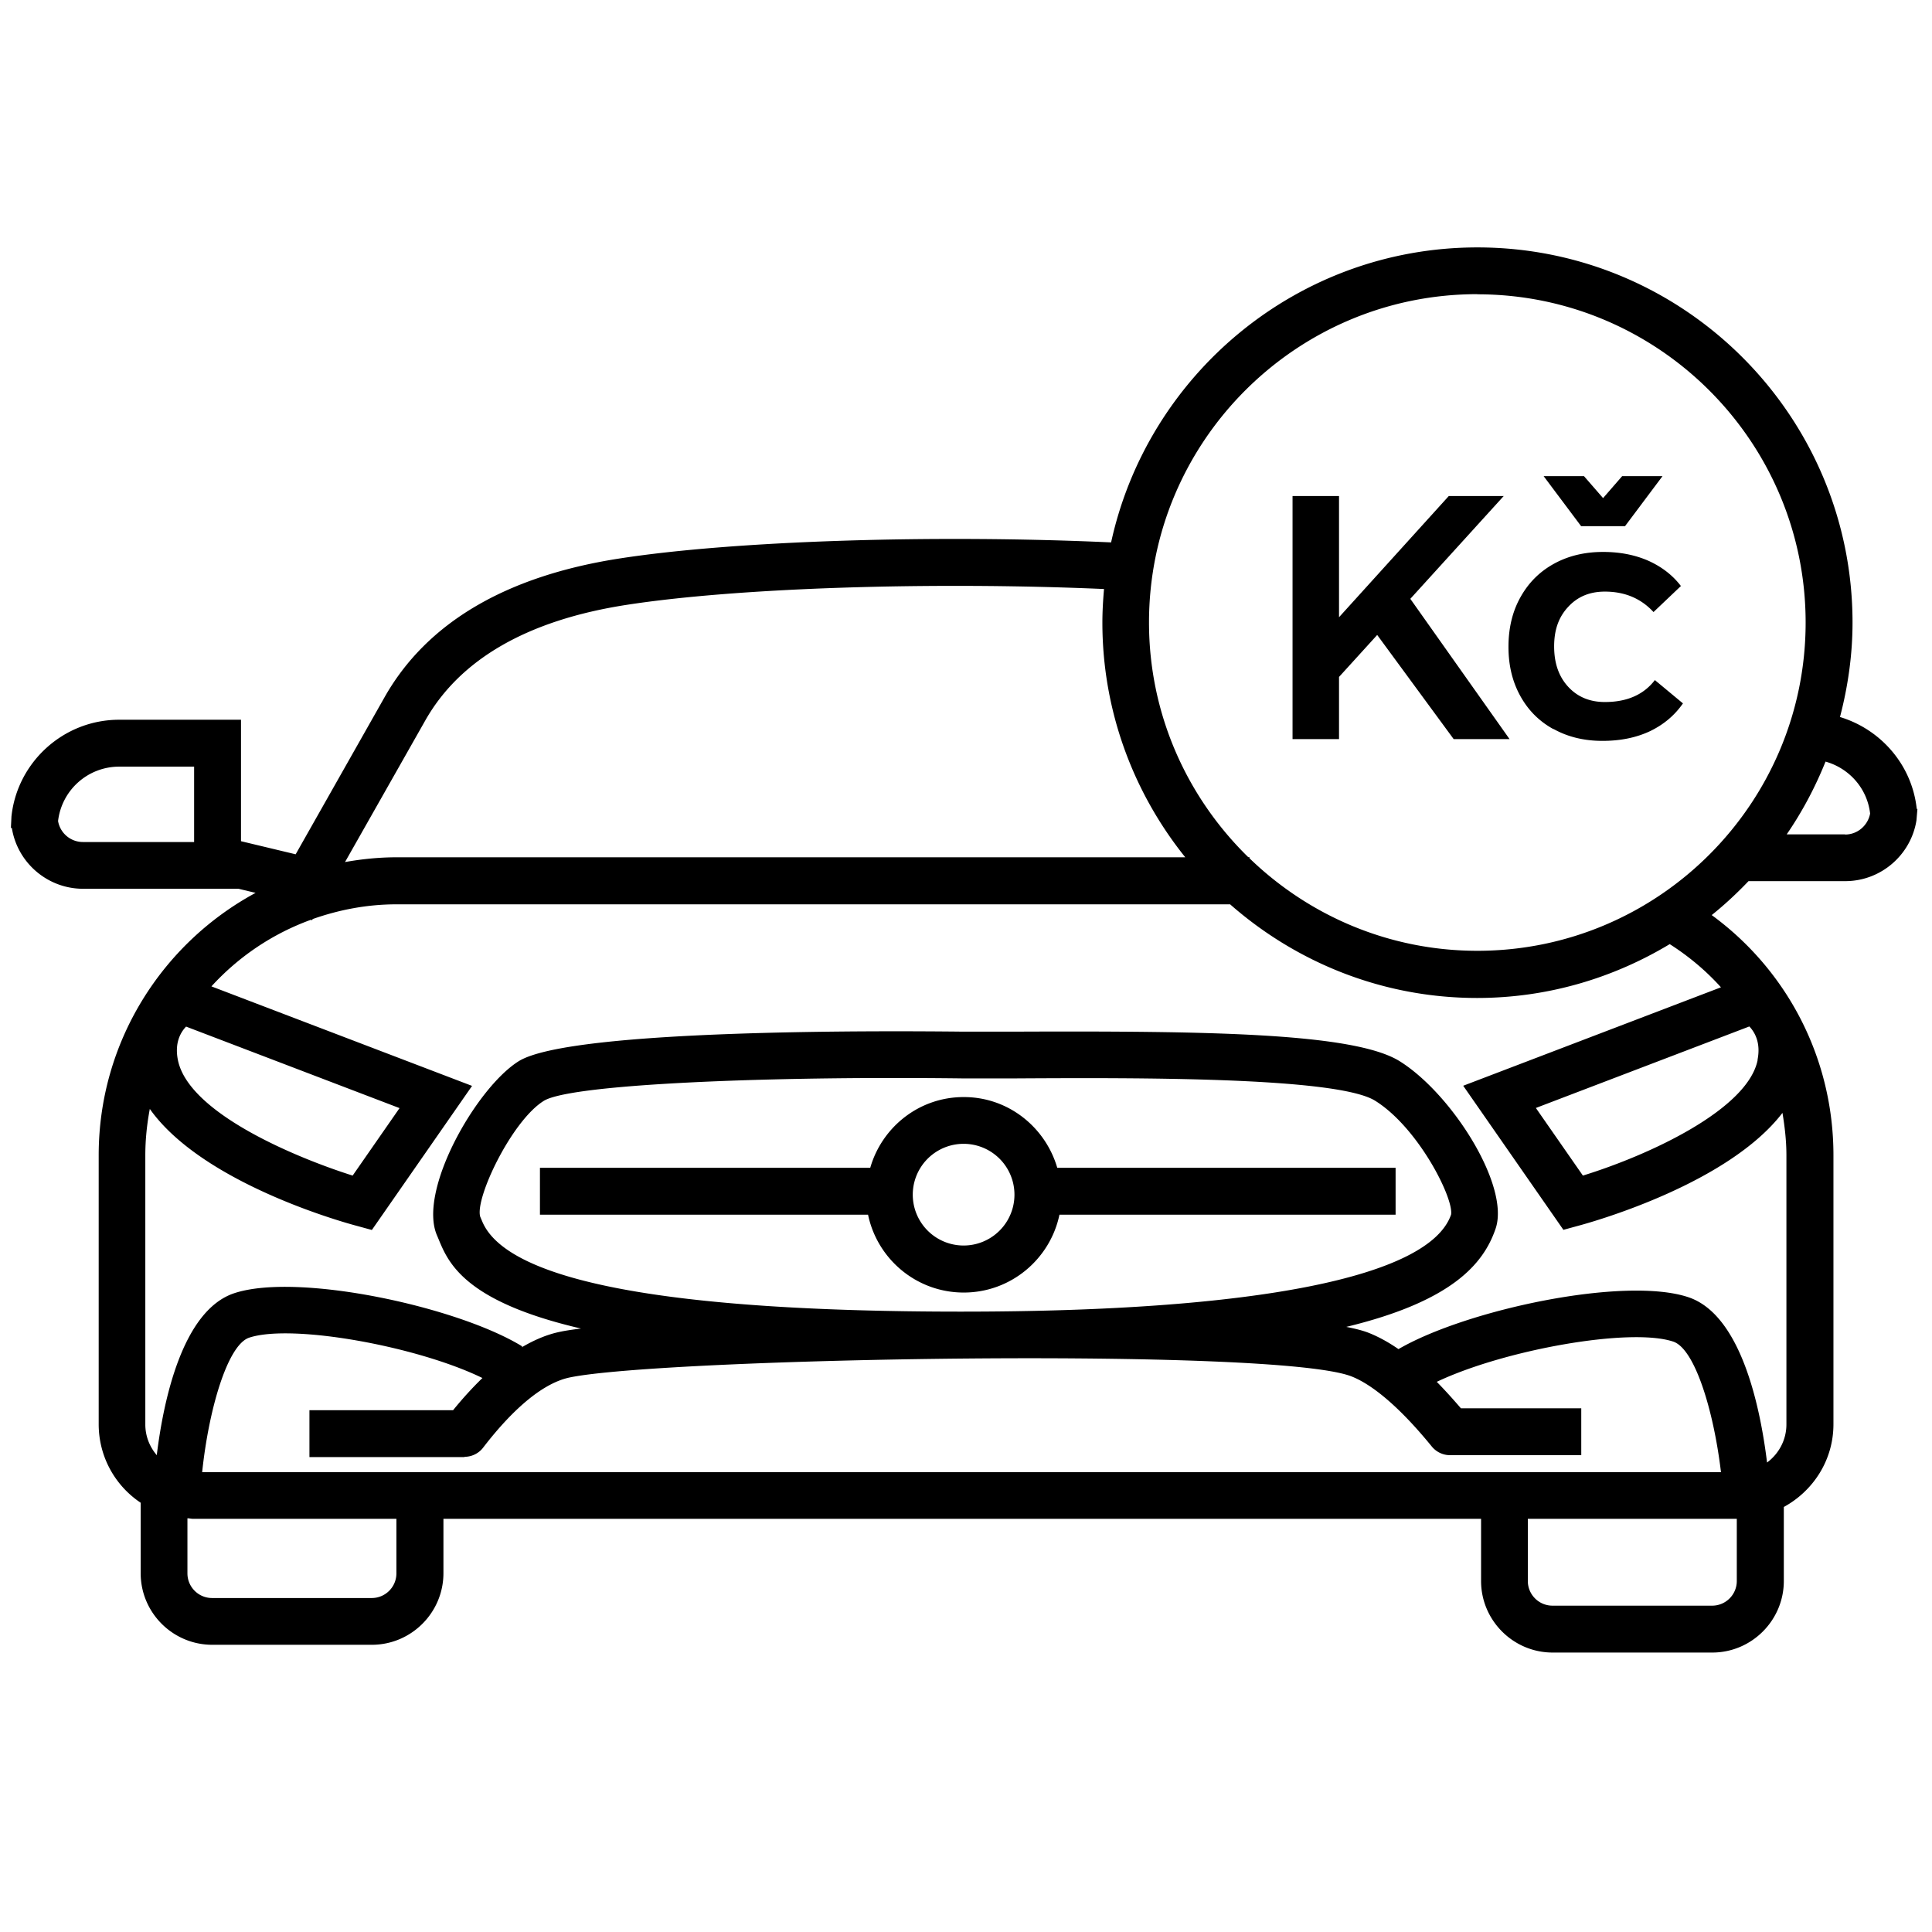 <svg data-name="Calque 1" xmlns="http://www.w3.org/2000/svg" viewBox="0 0 141.73 141.73"><path d="M140.61 59.34c-.34-3.21-2.62-5.83-5.63-6.74.58-2.22.92-4.54.92-6.93 0-15.17-12.34-27.52-27.52-27.52-13.15 0-24.17 9.28-26.87 21.64-12.88-.59-27.63-.13-36.06 1.18-8.34 1.29-14.15 4.72-17.24 10.18l-6.52 11.52-4.01-.96V52.8H8.74c-4.09 0-7.48 3.12-7.9 7.1l-.04.84h.07c.4 2.53 2.6 4.46 5.23 4.46h11.4l1.25.3C11.9 69.2 7.24 76.44 7.24 84.75v19.73c0 2.4 1.22 4.52 3.08 5.76v5.17c0 2.9 2.36 5.25 5.25 5.25h11.71c2.89 0 5.25-2.36 5.25-5.25v-3.99h76.12v4.56c0 2.89 2.36 5.25 5.25 5.25h11.71c2.89 0 5.25-2.36 5.25-5.25v-5.43c2.16-1.18 3.64-3.44 3.64-6.07V84.75c0-7.06-3.35-13.54-8.93-17.62.96-.77 1.85-1.6 2.7-2.49h7.09c2.64 0 4.83-1.94 5.23-4.46l.07-.84h-.04zm-32.23-37.75c13.28 0 24.08 10.8 24.08 24.08s-10.8 24.08-24.08 24.08c-6.49 0-12.38-2.59-16.72-6.79v-.08h-.09c-4.48-4.38-7.28-10.47-7.28-17.22 0-13.28 10.8-24.08 24.08-24.08zM31.2 52.85c2.55-4.5 7.52-7.36 14.78-8.48 8.15-1.26 22.42-1.71 35.01-1.16-.07.81-.12 1.63-.12 2.46 0 6.51 2.29 12.5 6.08 17.22H29.1c-1.29 0-2.56.13-3.79.35l5.89-10.39zm-16.96 8.92H6.09c-.92 0-1.68-.66-1.83-1.54a4.513 4.513 0 014.48-3.99h5.5v5.53zm-.59 13.54l15.66 5.98-3.44 4.95c-4.02-1.27-12.03-4.55-12.82-8.48-.25-1.25.19-2.02.6-2.45zm20.43 31.56c.53 0 1.04-.25 1.36-.67 2.29-2.98 4.48-4.76 6.35-5.15 6.84-1.43 51.77-2.25 57.35-.08 1.13.44 3.08 1.69 5.9 5.15.33.4.82.63 1.33.63H116v-3.44h-8.83c-.61-.71-1.2-1.36-1.77-1.94 4.92-2.34 14.18-4.01 17.35-2.95 1.58.53 2.96 5.04 3.5 9.58H14.83c.48-4.6 1.86-9.34 3.45-9.87 3.13-1.04 12.34.63 17.11 2.96-.71.69-1.43 1.47-2.15 2.36H22.7v3.44h11.38zm36.46-10.65c-21.52 0-33.35-2.23-35.17-6.63l-.14-.33c-.41-1.33 2.3-7.03 4.66-8.5 1.77-1.11 13.63-1.68 25.6-1.68 1.69 0 3.38.01 5.04.03h4.09c8.78-.05 23.46-.11 26.26 1.64 3.16 1.97 5.77 7.14 5.57 8.35-1.58 4.59-14.33 7.12-35.9 7.12zm-41.46 19.2c0 1-.81 1.81-1.81 1.81H15.56c-1 0-1.81-.81-1.81-1.81v-4.04c.14 0 .28.04.42.04h14.91v3.99zm96.52 2.37h-11.71c-1 0-1.81-.81-1.81-1.81v-4.56h15.33v4.56c0 1-.81 1.81-1.81 1.81zm3.34-40.03c-.72 3.59-7.81 6.93-12.82 8.48l-3.45-4.96 15.66-5.98c.41.43.85 1.21.6 2.45zm-2.67-5.34l-18.93 7.23 7.35 10.57 1.17-.32c1.29-.35 10.96-3.12 14.9-8.26.17 1.02.29 2.06.29 3.12v19.73c0 1.15-.56 2.16-1.42 2.8-.49-4.01-1.89-10.84-5.78-12.13-4.64-1.55-16.23.89-21.26 3.81-.75-.52-1.49-.92-2.2-1.2-.41-.16-.96-.3-1.63-.43 7.77-1.88 10.07-4.63 10.95-7.19 1.09-3.13-3.19-9.9-7.03-12.3-3.37-2.1-14.23-2.22-28.09-2.17h-4.05c-4.78-.05-28.61-.25-32.49 2.17-3.12 1.95-7.46 9.57-5.97 12.83l.1.24c.71 1.72 1.91 4.56 10.44 6.54-.64.08-1.17.16-1.54.24-.93.19-1.86.58-2.81 1.14l.04-.07c-4.77-2.93-16.5-5.44-21.13-3.9-3.82 1.27-5.2 7.94-5.68 11.88-.52-.61-.84-1.39-.84-2.25V84.77c0-1.17.12-2.31.33-3.42 3.78 5.34 13.81 8.21 15.12 8.56l1.17.32 7.35-10.57-19.12-7.3c1.99-2.18 4.49-3.87 7.31-4.89l.07.04.05-.09c1.93-.68 3.99-1.08 6.15-1.08h61.15c4.85 4.26 11.18 6.87 18.12 6.87 5.17 0 9.99-1.46 14.13-3.95 1.41.9 2.67 1.96 3.76 3.17zm9.08-11.21h-4.28c1.14-1.66 2.09-3.45 2.85-5.34 1.74.49 3.06 1.97 3.27 3.81-.16.87-.92 1.54-1.83 1.54z"/><path d="M70.69 80.48c-3.26 0-5.99 2.2-6.85 5.19H39.61v3.44h24.07c.68 3.26 3.56 5.71 7.02 5.71s6.34-2.46 7.02-5.71h24.66v-3.44H77.56c-.87-2.98-3.59-5.19-6.85-5.19zm0 10.89a3.73 3.73 0 110-7.46 3.73 3.73 0 010 7.46zm27.54-41.71l2.8-3.08 5.61 7.64h4.1l-7.28-10.29 6.85-7.54h-4.03l-8.05 8.89v-8.89h-3.41v17.83h3.41v-4.56zm15.74 3.82c1.04.58 2.24.87 3.58.87s2.49-.24 3.49-.71c1-.48 1.81-1.16 2.42-2.04l-2.06-1.71c-.82 1.07-2.04 1.61-3.67 1.61-1.1 0-2-.37-2.69-1.12-.69-.75-1.03-1.73-1.03-2.96s.34-2.16 1.03-2.9c.69-.75 1.58-1.12 2.69-1.12 1.46 0 2.65.5 3.57 1.5l2.01-1.91c-.61-.8-1.41-1.41-2.38-1.85-.98-.43-2.08-.65-3.33-.65-1.36 0-2.56.29-3.61.87s-1.86 1.39-2.45 2.45c-.59 1.05-.88 2.27-.88 3.64s.29 2.56.87 3.61 1.39 1.86 2.43 2.43zm5.24-14.88l2.75-3.67H119l-1.4 1.61-1.4-1.61h-2.96l2.75 3.67h3.22z"/></svg>